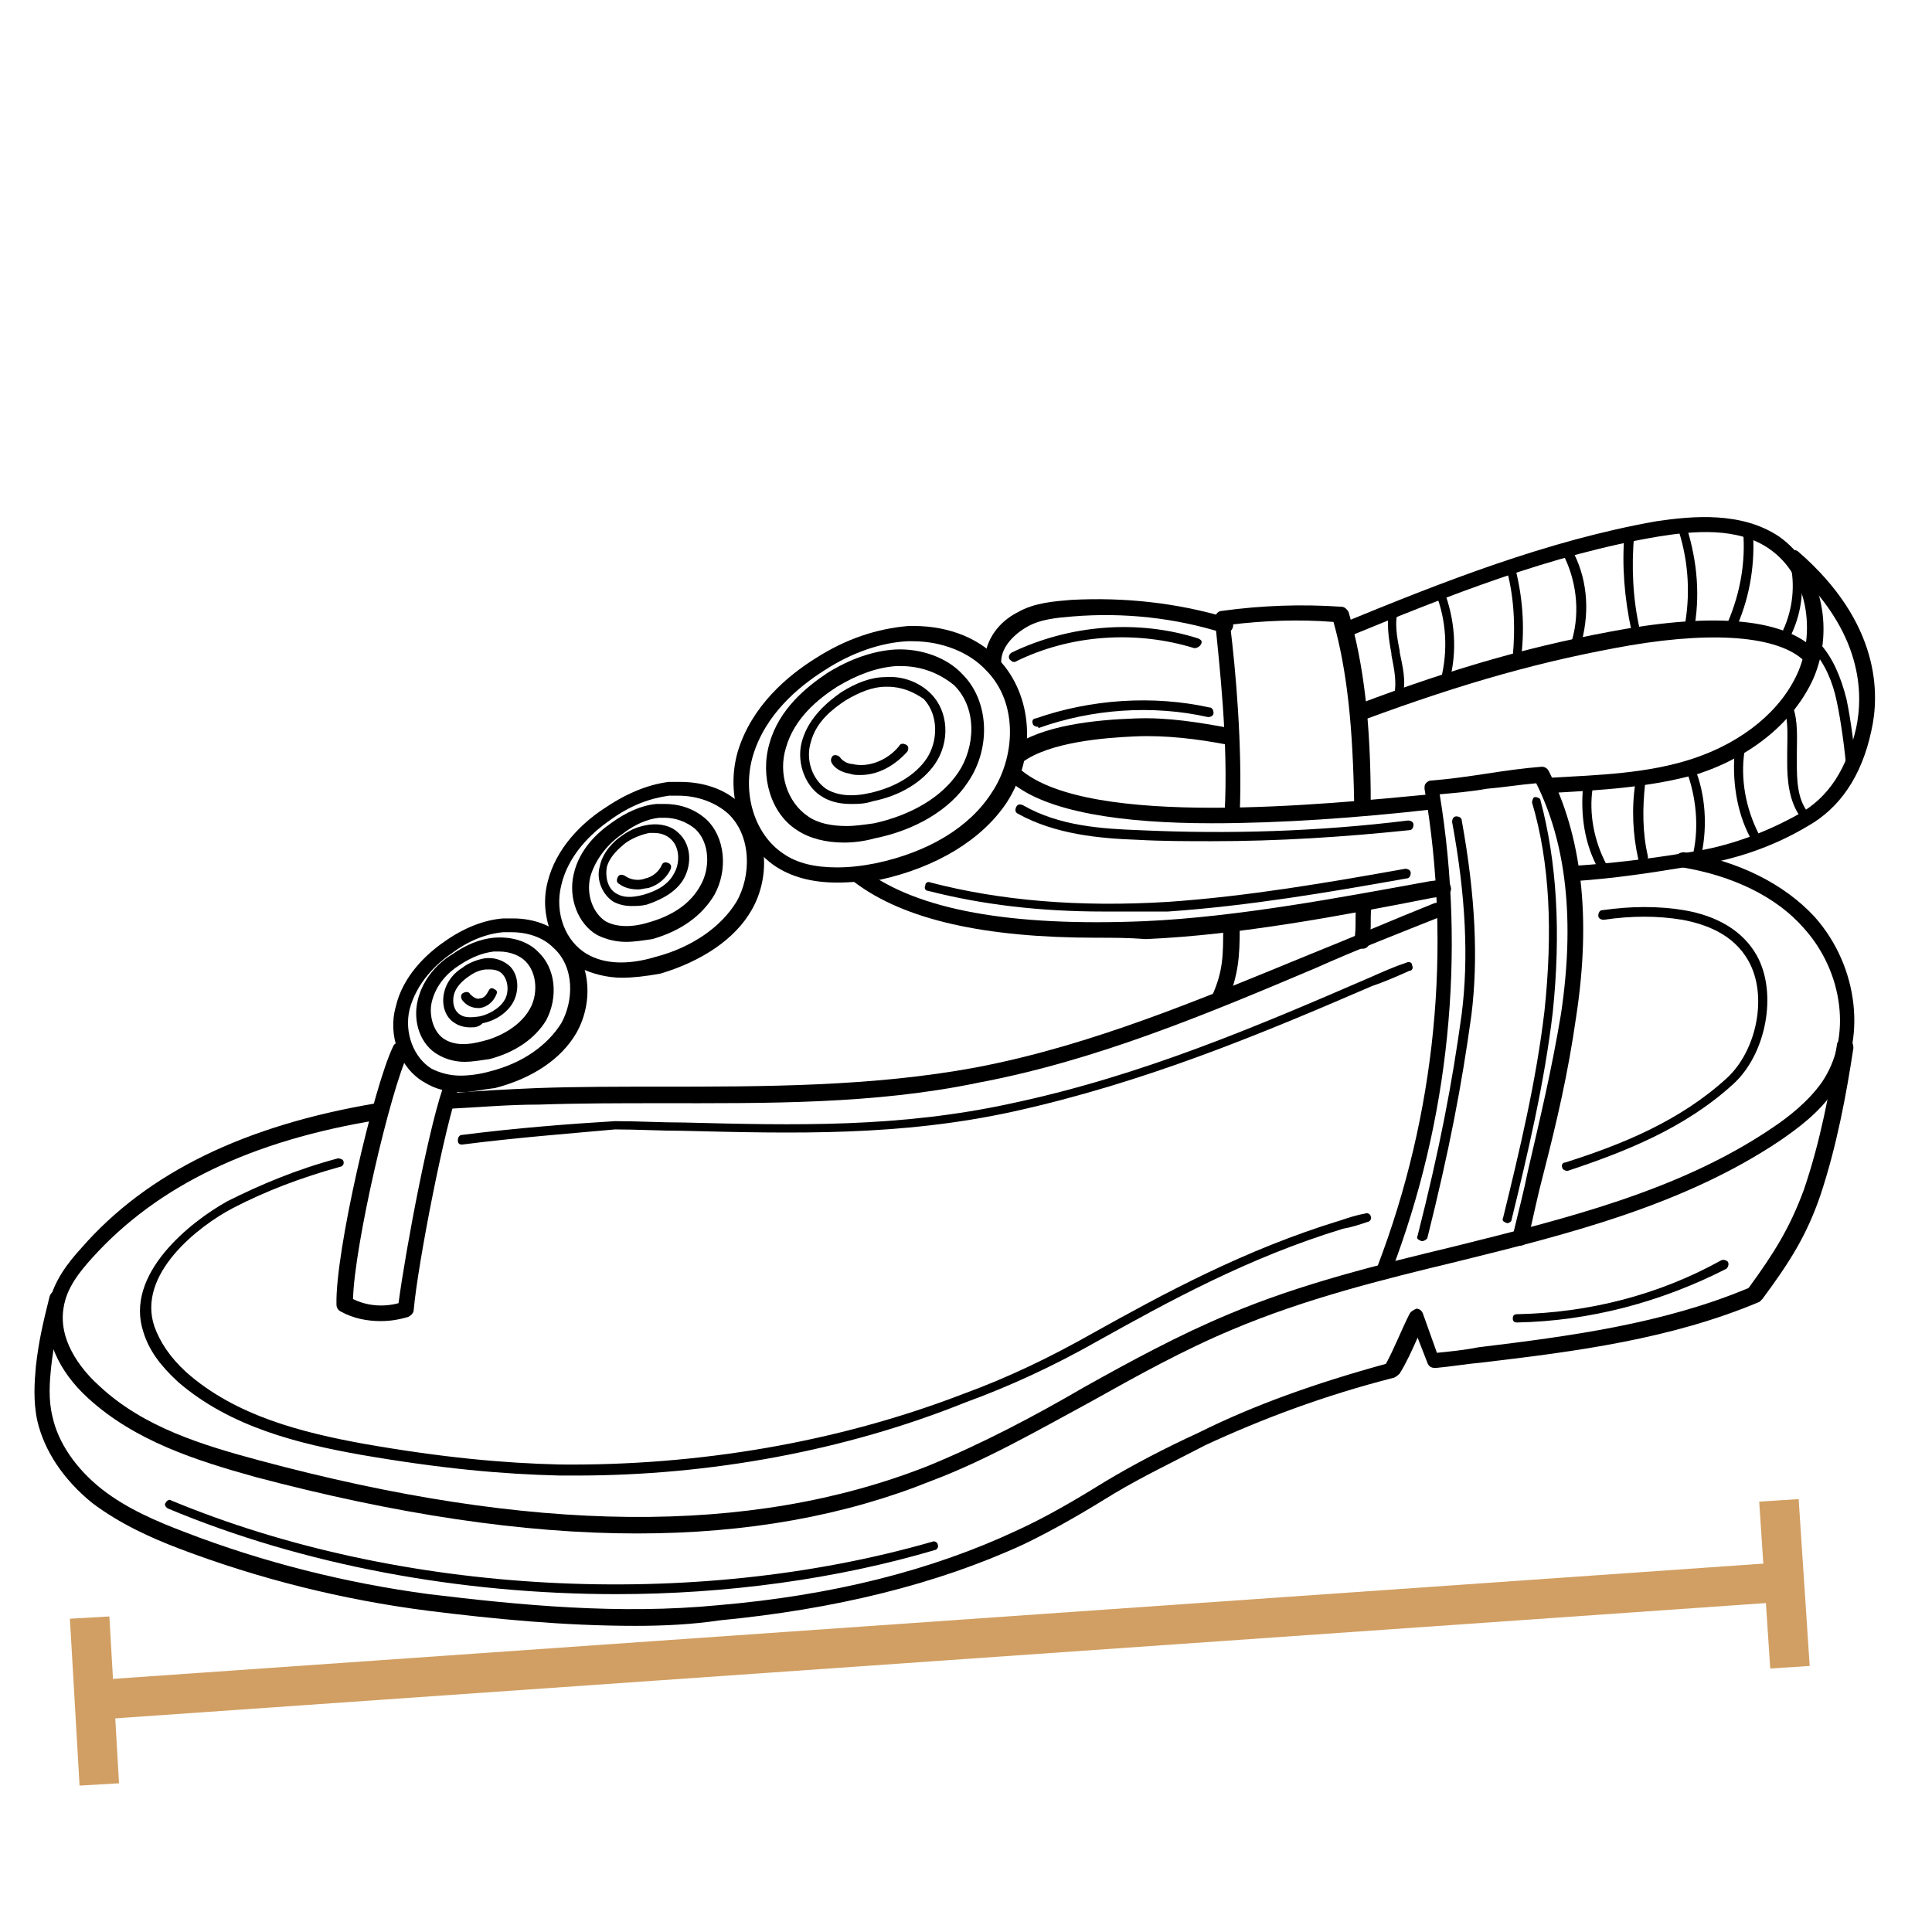 <?xml version="1.0" encoding="utf-8"?>
<!-- Generator: Adobe Illustrator 24.0.0, SVG Export Plug-In . SVG Version: 6.00 Build 0)  -->
<svg version="1.1" id="Capa_1" xmlns="http://www.w3.org/2000/svg" xmlns:xlink="http://www.w3.org/1999/xlink" x="0px" y="0px"
	 viewBox="0 0 140.1 140.1" style="enable-background:new 0 0 140.1 140.1;" xml:space="preserve">
<style type="text/css">
	.st0{fill:none;stroke:#D19F63;stroke-width:2.867;stroke-miterlimit:10;}
</style>
<g>
	<line class="st0" x1="128.2" y1="114.8" x2="6.5" y2="123.3"/>
	<line class="st0" x1="129" y1="108.8" x2="129.8" y2="120.9"/>
	<line class="st0" x1="6.5" y1="117.3" x2="7.2" y2="129.4"/>
</g>
<g>
	<path d="M324.3,2262.7c0.5-1.1,0.9-2.3,1.4-3.4c0-4.9,0-9.7,0-14.6c0-32.7,0.2-65.5,0.6-98.2c0.2-16.8,0.6-33.6,0.6-50.4
		c-0.4-0.4-1-0.7-1.6-0.8c-1.5,31.2-1.4,62.6-1.7,93.9c-0.2,24.4-0.2,48.9-0.2,73.3C323.7,2262.6,324,2262.7,324.3,2262.7
		C324.3,2262.7,324.3,2262.7,324.3,2262.7z"/>
	<path d="M326.2,2319.4c-0.2-0.1-0.4-0.1-0.6-0.2c0,0.9-1.2,1.4-1.8,0.8c0,2.6,0.1,5.1,0.1,7.7c0.8,0.2,1.6,0.4,2.4,0.6
		C326.2,2325.3,326.2,2322.4,326.2,2319.4z"/>
	<path d="M326.9,2093.1c-0.2,0.2-0.4,0.4-0.7,0.5c0.2,0.1,0.5,0.2,0.7,0.3C326.9,2093.7,326.9,2093.4,326.9,2093.1z"/>
	<path d="M464.1,2330.5c0.8-0.2,1.6-0.3,2.4-0.5c0-3,0.1-6,0.1-8.9c-0.8,0.2-1.6,0.4-2.4,0.5
		C464.1,2324.6,464.1,2327.6,464.1,2330.5z"/>
	<path d="M463.4,2096.4c0,16.7,0.4,33.4,0.6,50.1c0.4,32.7,0.6,65.5,0.6,98.2c0,4.7,0,9.4,0,14.1c0.8,1.9,1.5,3.7,2.3,5.6
		c0.1-25.1,0-50.1-0.2-75.2c-0.2-30.9-0.2-61.9-1.6-92.8c-0.3-0.2-0.5-0.5-0.8-0.7C464,2095.9,463.7,2096.1,463.4,2096.4z"/>
	<path d="M464.6,2265c0,0.1,0,0.3,0,0.4c0.1,0,0.1,0,0.2,0C464.7,2265.2,464.6,2265.1,464.6,2265z"/>
	<path d="M399,2244.7c0,9.3,0,18.7-0.1,28c0.8,0,1.6,0,2.3,0c0.1-17.8,0.1-35.7,0-53.5c-0.8-1.2-1.6-2.5-2.3-3.7
		C399,2225.2,399,2234.9,399,2244.7z"/>
	<path d="M398.5,2328.8c0,3,0,6,0,9c0.7,0,1.5,0,2.2,0c0.1-3,0.1-6,0.2-9C400.1,2328.7,399.3,2328.7,398.5,2328.8z"/>
	<path d="M398.9,2199.7c0,3.8,0,7.6,0.1,11.4c0.8,1.4,1.5,2.8,2.3,4.2c0-6.6-0.1-13.2-0.1-19.7c0-0.1-0.1-0.1-0.1-0.2
		C400.3,2196.8,399.6,2198.2,398.9,2199.7z"/>
	<path d="M398.8,2194.4c0.3-0.6,0.6-1.2,0.9-1.8c-0.3-0.6-0.6-1.3-0.9-1.9C398.8,2191.9,398.8,2193.1,398.8,2194.4z"/>
	<path d="M401.2,2275.1c-0.8,0-1.6,0-2.3,0c-0.1,17.1-0.3,34.2-0.4,51.2c0.8,0,1.6,0,2.4,0c0.2-13,0.2-26,0.3-38.9
		C401.2,2283.3,401.2,2279.2,401.2,2275.1z"/>
	<path d="M388.6,2275c-0.8,0-1.6,0-2.3-0.1c-0.1,17.1-0.3,34.1-0.4,51.2c0.8,0,1.6,0.1,2.4,0.1c0.2-12.9,0.2-25.9,0.3-38.8
		C388.6,2283.2,388.6,2279.1,388.6,2275z"/>
	<path d="M385.9,2328.5c0,3,0,6,0,9c0.7,0,1.5,0.1,2.2,0.1c0.1-3,0.1-6,0.2-9C387.5,2328.6,386.7,2328.6,385.9,2328.5z"/>
	<path d="M386.2,2191.6c0,0.4,0,0.8,0,1.2c0.1-0.2,0.2-0.4,0.3-0.6C386.4,2192,386.3,2191.8,386.2,2191.6z"/>
	<path d="M388.5,2196.4c-0.2-0.5-0.5-1-0.7-1.5c-0.5,1.1-1,2.1-1.6,3.2c0,6.6,0.1,13.1,0.1,19.7c0.8-1.3,1.5-2.7,2.3-4
		C388.6,2208,388.6,2202.2,388.5,2196.4z"/>
	<path d="M388.6,2217.8c-0.7,1.2-1.5,2.4-2.3,3.6c0,7.8,0,15.5,0,23.3c0,9.3,0,18.5-0.1,27.8c0.8,0,1.6,0,2.3,0.1
		C388.7,2254.3,388.7,2236.1,388.6,2217.8z"/>
	<path d="M393.1,2177.6c0.4-1,0.9-2.1,1.3-3.1c-1.4-3.3-2.7-6.7-3.9-10.1c-0.7-2-1.5-4.1-2.2-6.1c0,2.4,0,4.8,0.1,7.2
		C389.8,2169.6,391.4,2173.6,393.1,2177.6z"/>
	<path d="M398.8,2184.8c-1.1-2.4-2.1-4.8-3.1-7.2c-0.4,1-0.9,2-1.3,3.1c1.4,3.3,2.9,6.7,4.5,9.9
		C398.8,2188.7,398.8,2186.7,398.8,2184.8z"/>
	<path d="M377.3,2128.7c2.3,10.1,5.2,20.1,8.6,29.9c0-2.6-0.1-5.2-0.1-7.8c-5.3-16.7-9.1-33.9-11.5-51.3c-1.4-10.3-2.2-20.6-2.9-31
		c-0.6,0.1-1.2,0.2-1.8,0.3C369.7,2089,372.8,2109.2,377.3,2128.7z"/>
	<path d="M399.7,2192.6c0.5-0.9,0.9-1.9,1.3-2.8c-0.8-1.6-1.5-3.3-2.3-5c0,1.9,0,3.9,0,5.8C399.1,2191.3,399.4,2191.9,399.7,2192.6z
		"/>
	<path d="M401,2195.3c0,0.1,0.1,0.1,0.1,0.2c0-0.1,0-0.2,0-0.3C401.1,2195.2,401.1,2195.2,401,2195.3z"/>
	<path d="M388.3,2158.3c-0.9-2.5-1.7-5-2.5-7.5c0,2.6,0.1,5.2,0.1,7.8c0.8,2.3,1.6,4.6,2.4,6.9
		C388.3,2163.1,388.3,2160.7,388.3,2158.3z"/>
	<path d="M398.6,2170.1c0-2.2-0.1-4.3-0.1-6.5c-0.1,0.3-0.2,0.6-0.3,0.9c-1.2,3.4-2.5,6.7-3.9,10.1c0.4,1,0.9,2.1,1.3,3.1
		C396.7,2175.1,397.7,2172.6,398.6,2170.1z"/>
	<path d="M400.9,2157c0,2.3,0,4.6,0.1,7c4.2-11.5,7.7-23.3,10.4-35.2c4.6-19.9,7.7-40.6,7.7-61.1c-0.6-0.1-1.1-0.1-1.7-0.2
		c-0.7,10.7-1.5,21.5-2.9,32.1C411.7,2119.1,407.2,2138.3,400.9,2157z"/>
	<path d="M400.9,2164c0-2.3,0-4.6-0.1-7c-0.7,2.2-1.5,4.4-2.3,6.6c0,2.2,0.1,4.3,0.1,6.5C399.4,2168.1,400.2,2166,400.9,2164z"/>
	<path d="M386.7,2192.6c-0.1-0.1-0.1-0.3-0.2-0.4c-0.1,0.2-0.2,0.4-0.3,0.6c0,1.8,0,3.6,0,5.4c0.5-1.1,1.1-2.1,1.6-3.2
		C387.4,2194.1,387.1,2193.4,386.7,2192.6z"/>
	<path d="M394.3,2180.7c0.4-1,0.9-2,1.3-3.1c-0.4-1-0.9-2.1-1.3-3.1c-0.4,1-0.9,2.1-1.3,3.1C393.5,2178.6,393.9,2179.7,394.3,2180.7
		z"/>
	<path d="M411.7,2164.5c-3.1,8.6-6.7,16.9-10.6,25.2c0,0.1,0,0.1,0,0.2c0.4,0.9,0.9,1.8,1.3,2.7c9.7-20.4,17.3-41.8,22.4-63.8
		c4.2-17.9,7.1-36.5,7.6-55.1c-0.7-0.4-1.3-0.8-2-1.2c-0.6,9.1-1.4,18.1-2.6,27.1C424.8,2121.7,419.3,2143.5,411.7,2164.5z"/>
	<path d="M401.1,2189.9c0-0.1,0-0.1,0-0.2c0,0,0,0.1,0,0.1C401.1,2189.8,401.1,2189.8,401.1,2189.9z"/>
	<path d="M398.9,2199.7c0.7-1.4,1.5-2.9,2.2-4.4c-0.4-0.9-0.9-1.8-1.3-2.7c0,0,0,0,0,0c-0.3,0.6-0.6,1.2-0.9,1.8
		C398.8,2196.1,398.9,2197.9,398.9,2199.7z"/>
	<path d="M388.6,2213.8c-0.8,1.3-1.5,2.7-2.3,4c0,1.2,0,2.4,0,3.6c0.8-1.2,1.5-2.4,2.3-3.6C388.6,2216.4,388.6,2215.1,388.6,2213.8z
		"/>
	<path d="M402.4,2192.6C402.4,2192.6,402.4,2192.6,402.4,2192.6c-0.4-0.9-0.9-1.8-1.3-2.7c0,1.8,0,3.5,0,5.3
		C401.5,2194.3,402,2193.4,402.4,2192.6z"/>
	<path d="M399.7,2192.6C399.7,2192.6,399.7,2192.6,399.7,2192.6c0.4,0.9,0.9,1.8,1.3,2.7c0-0.1,0.1-0.1,0.1-0.2c0-1.8,0-3.5,0-5.3
		c0,0,0-0.1-0.1-0.1C400.6,2190.7,400.2,2191.6,399.7,2192.6z"/>
	<path d="M386.2,2191.6c0-1.9,0-3.9,0-5.8c-3.2-7-6.1-14.1-8.8-21.3c-7.7-21-13.1-42.8-16.1-64.9c-1.2-8.9-2-17.9-2.6-26.9
		c-0.7,0.3-1.3,0.6-2,0.9c0.5,18.5,3.5,37.2,7.6,55.1C369.3,2150.4,376.7,2171.5,386.2,2191.6z"/>
	<path d="M398.9,2215.4c0.8,1.3,1.5,2.5,2.3,3.7c0-1.3,0-2.6,0-3.9c-0.8-1.4-1.6-2.8-2.3-4.2
		C398.9,2212.5,398.9,2213.9,398.9,2215.4z"/>
	<path d="M387.8,2189.4c-0.6-1.2-1.1-2.4-1.7-3.6c0,1.9,0,3.9,0,5.8c0.1,0.2,0.2,0.4,0.3,0.6
		C386.9,2191.2,387.4,2190.3,387.8,2189.4z"/>
	<path d="M387.8,2194.9c0.2,0.5,0.5,1,0.7,1.5c0-1,0-1.9,0-2.9C388.3,2194,388.1,2194.4,387.8,2194.9z"/>
	<path d="M388.5,2190.8c-0.2-0.5-0.5-1-0.7-1.4c-0.4,0.9-0.9,1.9-1.3,2.8c0.1,0.1,0.1,0.3,0.2,0.4c0.4,0.8,0.8,1.6,1.1,2.3
		c0.2-0.5,0.5-0.9,0.7-1.4C388.5,2192.6,388.5,2191.7,388.5,2190.8z"/>
	<path d="M353.3,2334.3c-9.2-1.5-18.2-3.6-27.1-6c0,0.8,0,1.6,0,2.5c18,5.4,37.1,8,55.8,9c1.3,0.1,2.5,0.1,3.8,0.2
		c0-0.8,0-1.6,0-2.4C374.9,2337.1,364.1,2336,353.3,2334.3z"/>
	<path d="M419.7,2336.9c-6.3,0.5-12.6,0.7-19,0.8c0,0.8,0,1.6-0.1,2.4c16.3-0.2,32.5-1.7,48.6-4.3c5-0.8,9.9-1.7,14.9-2.7
		c0-0.8,0-1.7,0-2.5C449.4,2333.4,434.7,2335.8,419.7,2336.9z"/>
	<path d="M388.1,2337.6c0,0.8,0,1.6-0.1,2.4c3.5,0.1,6.9,0.2,10.4,0.1c0-0.8,0-1.6,0-2.4C395,2337.7,391.5,2337.7,388.1,2337.6z"/>
	<path d="M323.8,2327.7c0,0.8,0,1.6,0,2.4c0.8,0.2,1.6,0.5,2.4,0.7c0-0.8,0-1.6,0-2.5C325.4,2328.1,324.6,2327.9,323.8,2327.7z"/>
	<path d="M464.1,2333.1c0.8-0.2,1.6-0.3,2.3-0.5c0-0.8,0-1.7,0-2.5c-0.8,0.2-1.6,0.3-2.4,0.5
		C464.1,2331.4,464.1,2332.2,464.1,2333.1z"/>
	<path d="M398.4,2337.7c0,0.8,0,1.6,0,2.4c0.7,0,1.5,0,2.2,0c0-0.8,0-1.6,0.1-2.4C399.9,2337.7,399.2,2337.7,398.4,2337.7z"/>
	<path d="M385.8,2337.5c0,0.8,0,1.6,0,2.4c0.7,0,1.5,0,2.2,0.1c0-0.8,0-1.6,0.1-2.4C387.3,2337.6,386.6,2337.5,385.8,2337.5z"/>
	<path d="M417,2325.7c0,0.8,0,1.6-0.1,2.4c10.8-0.7,21.6-2,32.2-3.7c5-0.8,10-1.7,14.9-2.8c0-0.8,0-1.7,0-2.5
		c-14.7,2.9-29.4,5.3-44.5,6.4C418.8,2325.6,417.9,2325.6,417,2325.7z"/>
	<path d="M370.7,2325.1c-5.8-0.5-11.6-1.3-17.4-2.2c-9.2-1.5-18.2-3.6-27.2-6c0,0.8,0,1.6,0,2.5c14.5,4.3,29.6,6.9,44.7,8.2
		C370.8,2326.8,370.8,2325.9,370.7,2325.1z"/>
	<path d="M325.1,2316.6c0.1,0.8,0.3,1.5,0.4,2.3c0,0.1,0,0.2,0,0.3c0.2,0.1,0.4,0.1,0.6,0.2c0-0.8,0-1.6,0-2.5
		C325.8,2316.8,325.5,2316.7,325.1,2316.6z"/>
	<path d="M466.2,2320.4c-0.4,0.6-1.3,0.4-1.4-0.4c0-0.3,0-0.7,0-1c-0.2,0-0.5,0.1-0.7,0.1c0,0.8,0,1.7,0,2.5
		c0.8-0.2,1.6-0.3,2.4-0.5c0-0.5,0-1,0-1.4C466.5,2319.9,466.3,2320.2,466.2,2320.4z"/>
	<path d="M398.5,2326.3c0,0.8,0,1.6,0,2.4c0.8,0,1.6,0,2.4,0c0-0.8,0-1.6,0-2.4C400.1,2326.3,399.3,2326.3,398.5,2326.3z"/>
	<path d="M385.9,2326.1c0,0.8,0,1.6,0,2.4c0.8,0,1.6,0.1,2.4,0.1c0-0.8,0-1.6,0-2.4C387.5,2326.2,386.7,2326.2,385.9,2326.1z"/>
	<path d="M419.7,2271.9c-1,0.1-2,0.1-3,0.2c0,0.1,0,0.1,0,0.2c0,0.7,0.1,1.5,0.1,2.2c10.9-0.7,21.7-2,32.4-3.7
		c5.1-0.8,10.3-1.8,15.4-2.8c0-0.8,0-1.7,0-2.5C449.7,2268.3,434.8,2270.8,419.7,2271.9z"/>
	<path d="M372.8,2272.4c0-0.2,0.1-0.5,0.1-0.8c-6.5-0.6-13-1.4-19.5-2.4c-9-1.5-17.9-3.5-26.7-5.9c-0.3,0.7-0.6,1.4-0.9,2.1
		c0,0,0,0.1,0,0.1c15.2,4.6,31,7.2,46.8,8.5C372.6,2273.5,372.7,2273,372.8,2272.4z"/>
	<path d="M325.7,2265.6C325.7,2265.6,325.7,2265.6,325.7,2265.6C325.8,2265.6,325.8,2265.5,325.7,2265.6
		C325.7,2265.5,325.7,2265.6,325.7,2265.6z"/>
	<path d="M324.3,2262.7c-0.3-0.1-0.6-0.2-0.9-0.2c0,0.5,0,1,0,1.5C323.6,2263.5,323.9,2263.1,324.3,2262.7z"/>
	<path d="M464.6,2265.4c0,0.8,0,1.7,0,2.5c0.1,0,0.3-0.1,0.4-0.1c-0.2-0.7-0.3-1.4-0.1-2.1c0-0.1-0.1-0.2-0.1-0.4
		C464.7,2265.4,464.6,2265.4,464.6,2265.4z"/>
	<path d="M398.9,2275.1c0.8,0,1.6,0,2.3,0c0-0.8,0-1.6,0-2.4c-0.8,0-1.6,0-2.3,0C398.9,2273.5,398.9,2274.3,398.9,2275.1z"/>
	<path d="M388.6,2275c0-0.8,0-1.6,0-2.4c-0.8,0-1.6,0-2.3-0.1c0,0.8,0,1.6,0,2.4C387.1,2274.9,387.8,2275,388.6,2275z"/>
	<path d="M372.9,2314.7c0-5.5,0.1-10.9,0.3-16.4c0.2-5.5,0.5-10.9,0.8-16.4c0.2-2.6,0.3-5.1,0.5-7.7c-0.7-0.1-1.3-0.1-2-0.2
		c-0.2,2.3-0.4,4.5-0.6,6.8c-0.4,5.6-0.7,11.3-0.9,16.9c-0.2,5.6-0.3,11.3-0.3,16.9c0,3.4-0.1,6.9,0,10.4c0.8,0.1,1.6,0.1,2.4,0.2
		C373.1,2321.8,372.9,2318.3,372.9,2314.7z"/>
	<path d="M373.2,2325.3c-0.8-0.1-1.6-0.1-2.4-0.2c0,0.8,0.1,1.6,0.1,2.4c0.8,0.1,1.6,0.1,2.3,0.2
		C373.2,2327,373.2,2326.2,373.2,2325.3z"/>
	<path d="M372.6,2274.1c0.7,0.1,1.3,0.1,2,0.2c0-0.3,0-0.5,0.1-0.8c0-0.5,0.1-1.1,0.2-1.7c-0.7-0.1-1.3-0.1-2-0.2
		c0,0.3,0,0.5-0.1,0.8C372.7,2273,372.6,2273.5,372.6,2274.1z"/>
	<path d="M415.2,2281.3c0.1,5.9,0.2,11.7,0.2,17.6c0,5.7,0,11.4-0.2,17c-0.1,2.8-0.1,5.7-0.2,8.5c0,0.5,0,0.9-0.1,1.4
		c0.7,0,1.4-0.1,2.1-0.1c0-0.3,0-0.5,0-0.8c0.1-3,0.2-6,0.2-9c0.1-5.9,0.1-11.7,0.1-17.6c0-5.7-0.1-11.4-0.3-17
		c-0.1-2.3-0.2-4.6-0.3-6.9c-0.6,0-1.2,0.1-1.7,0.1C415.1,2276.8,415.1,2279.1,415.2,2281.3z"/>
	<path d="M414.9,2328.2c0.7,0,1.4-0.1,2.1-0.1c0-0.8,0-1.6,0.1-2.4c-0.7,0-1.4,0.1-2.1,0.1C414.9,2326.6,414.9,2327.4,414.9,2328.2z
		"/>
	<path d="M416.7,2272.1c-0.6,0-1.1,0.1-1.7,0.1c0,0.2,0,0.4,0,0.6c0,0.6,0,1.2,0,1.8c0.6,0,1.2-0.1,1.7-0.1c0-0.7-0.1-1.5-0.1-2.2
		C416.7,2272.2,416.7,2272.1,416.7,2272.1z"/>
	<path d="M323.6,2306.6c-0.6-5.7-0.9-11.5-0.9-17.2c0-4.5,0.3-9,0.7-13.5c0-1.5,0-3,0-4.4c-0.5,1.2-1,2.5-1.4,3.7
		c-0.2,0.4-0.3,0.8-0.5,1.3c-0.5,4.3-0.7,8.6-0.8,13c-0.1,8.9,0.6,17.9,2.1,26.7c0.3,0.1,0.6,0.2,0.9,0.2
		C323.7,2313,323.6,2309.8,323.6,2306.6z"/>
	<path d="M323.2,2264.8c-0.1,0.4-0.1,0.8-0.2,1.3c0.1-0.4,0.3-0.7,0.4-1.1c0,0,0-0.1,0-0.1C323.3,2264.9,323.3,2264.8,323.2,2264.8z
		"/>
	<path d="M323.3,2318.5c0.1,0.3,0.1,0.7,0.2,1c0,0.2,0.1,0.4,0.3,0.5c0-0.5,0-0.9,0-1.4C323.6,2318.6,323.4,2318.5,323.3,2318.5z"/>
	<path d="M324.3,2262.7C324.3,2262.8,324.3,2262.8,324.3,2262.7C324.3,2262.7,324.3,2262.7,324.3,2262.7
		C324.3,2262.7,324.3,2262.7,324.3,2262.7z"/>
	<path d="M323.6,2306.6c0,3.2,0,6.5,0.1,9.7c0.5,0.1,0.9,0.3,1.4,0.4C324.5,2313.3,324,2309.9,323.6,2306.6z"/>
	<path d="M323.4,2264.9C323.4,2264.9,323.4,2264.9,323.4,2264.9C323.4,2264.9,323.4,2264.9,323.4,2264.9
		C323.4,2264.9,323.4,2264.9,323.4,2264.9z"/>
	<path d="M324.2,2269.3c-0.3,0.7-0.5,1.4-0.8,2c0,1.5,0,3,0,4.4c0-0.2,0-0.5,0.1-0.7C323.7,2273.2,324,2271.3,324.2,2269.3z"/>
	<path d="M325.6,2319.2c-0.6-0.2-1.2-0.4-1.8-0.6c0,0.5,0,0.9,0,1.4C324.3,2320.6,325.5,2320.1,325.6,2319.2z"/>
	<path d="M323.7,2316.2c-0.3-0.1-0.6-0.2-0.9-0.2c0.1,0.8,0.3,1.7,0.4,2.5c0.1,0,0.3,0.1,0.4,0.1
		C323.7,2317.8,323.7,2317,323.7,2316.2z"/>
	<path d="M325.5,2318.9c-0.2-0.8-0.3-1.5-0.4-2.3c-0.5-0.1-0.9-0.3-1.4-0.4c0,0.8,0,1.6,0,2.4c0.6,0.2,1.2,0.4,1.8,0.6
		C325.6,2319.1,325.6,2319,325.5,2318.9z"/>
	<path d="M323.2,2264.8c0.1,0,0.2,0.1,0.2,0.1c0-0.3,0-0.6,0-0.9C323.3,2264.3,323.2,2264.5,323.2,2264.8z"/>
	<path d="M324.3,2262.7c-0.4,0.3-0.7,0.8-0.9,1.2c0,0.3,0,0.6,0,0.9c0,0,0,0,0,0C323.7,2264.2,324,2263.5,324.3,2262.7
		C324.3,2262.8,324.3,2262.8,324.3,2262.7z"/>
	<path d="M466.9,2270.8c0,2.1,0,4.2,0,6.3c0.7,4.8,1.1,9.6,1.2,14.4c0.1,4.6-0.2,9.3-0.7,13.9c-0.2,1.5-0.4,3-0.6,4.5
		c0,2.9,0,5.9-0.1,8.8c0.2,0,0.3-0.1,0.5-0.1c0.6-1.6,0.8-3.4,1.1-5.1c0.5-2.4,0.8-4.8,1.1-7.1c0.6-5.1,0.9-10.2,0.8-15.4
		c-0.1-4.9-0.5-9.8-1.3-14.6c-0.1-0.4-0.1-0.8-0.2-1.2c0,0,0-0.1,0-0.1C468,2273.6,467.4,2272.2,466.9,2270.8z"/>
	<path d="M464.8,2319c0.6-0.1,1.2-0.2,1.8-0.3c0-2.9,0.1-5.9,0.1-8.8c-0.2,1-0.4,2.1-0.6,3.1C465.7,2314.9,464.9,2317,464.8,2319z"
		/>
	<path d="M465,2267.8c0.2,0.6,0.4,1.2,0.5,1.8c0.5,2.4,1,4.9,1.4,7.3c0,0,0,0.1,0,0.1c0-2.1,0-4.2,0-6.3c-0.4-1-0.8-2.1-1.2-3.1
		C465.4,2267.7,465.2,2267.8,465,2267.8z"/>
	<path d="M466.6,2319.7c0.2-0.4,0.3-0.7,0.5-1.1c-0.2,0-0.3,0.1-0.5,0.1C466.6,2319,466.6,2319.4,466.6,2319.7z"/>
	<path d="M464.8,2320c0,0.7,1,1,1.4,0.4c0.1-0.2,0.3-0.5,0.4-0.7c0-0.3,0-0.7,0-1c-0.6,0.1-1.2,0.2-1.8,0.3
		C464.8,2319.3,464.8,2319.7,464.8,2320z"/>
	<path d="M465,2267.8c0.2,0,0.5-0.1,0.7-0.1c-0.3-0.6-0.5-1.3-0.8-1.9C464.7,2266.4,464.8,2267.1,465,2267.8z"/>
	<path d="M325.3,2094.4c-0.3,0.2-0.6,0.5-0.9,0.7c0,0-0.1,0-0.1,0.1c0.3,0,0.7,0.1,1,0.1C325.3,2095,325.3,2094.7,325.3,2094.4z"/>
	<path d="M293,2301.3c3.6-26.8,6.7-53.7,10-80.6c3.7-29.9,7.5-59.7,11.2-89.6c1-8.3,2-16.6,3-24.9c0.4-3.3,0.7-7.6,3.4-10
		c0.7-0.6,1.7-1,2.8-1.1c-0.4-0.2-0.6-0.8-0.2-1.2c0.3-0.3,0.5-0.5,0.8-0.8c-0.6,0-1.2,0-1.8,0.1c-5.2,1-6.4,7.3-7,11.6
		c-2.2,16.3-4.2,32.7-6.2,49c-4.1,32.9-8.2,65.7-12.4,98.6c-2,16-4.1,32.1-6.1,48.1c0.2,0.1,0.3,0.1,0.5,0.1
		C291.8,2301,292.4,2301.2,293,2301.3z"/>
	<path d="M326.9,2096.1c0-0.7,0-1.4,0-2.1c-0.2-0.1-0.4-0.2-0.7-0.3c-0.3,0.2-0.6,0.5-0.9,0.7c0,0.3,0,0.6,0,0.9
		C325.9,2095.5,326.5,2095.7,326.9,2096.1z"/>
	<path d="M298.3,2302.4c-1.8-0.3-3.5-0.6-5.2-1.1c-0.1,0.8-0.2,1.6-0.3,2.3c0.1,0,0.3,0.1,0.4,0.1c5.1,1.3,10.4,2,15.7,2.8
		c0.2-0.8,0.4-1.6,0.6-2.4C305.7,2303.6,302,2303,298.3,2302.4z"/>
	<path d="M291.2,2300.8c-0.1,0-0.3-0.1-0.5-0.1c-0.1,0.8-0.2,1.6-0.3,2.3c0.8,0.3,1.6,0.5,2.3,0.7c0.1-0.8,0.2-1.6,0.3-2.3
		C292.4,2301.2,291.8,2301,291.2,2300.8z"/>
	<path d="M322.8,2267.3c0.1-0.4,0.1-0.8,0.2-1.3c-1,2.6-2.1,5.3-3.1,7.9c-2.3,6.2-4.5,12.4-6.6,18.7c-1.2,3.7-2.7,7.6-3.8,11.5
		c0.8,0.1,1.6,0.3,2.4,0.4c1.2-3.6,2.2-7.3,3.4-10.8c2-5.8,4.1-11.6,6.3-17.4c0.1-0.9,0.2-1.8,0.3-2.7
		C322.1,2271.5,322.5,2269.4,322.8,2267.3z"/>
	<path d="M324.6,2262.6C324.6,2262.6,324.6,2262.6,324.6,2262.6c0.1,0.1,0.1,0.2,0.2,0.3c0.3,0.1,0.7,0.2,1,0.3c0-1.3,0-2.6,0-3.8
		c-0.5,1.1-0.9,2.3-1.4,3.4C324.4,2262.7,324.5,2262.6,324.6,2262.6z"/>
	<path d="M324.5,2267.3c-0.1,0.7-0.2,1.4-0.3,2c0.5-1.2,1-2.5,1.5-3.7c-0.3-0.1-0.5-0.2-0.8-0.2
		C324.8,2266,324.6,2266.6,324.5,2267.3z"/>
	<path d="M325.8,2265.5c0.3-0.7,0.6-1.4,0.9-2.1c-0.3-0.1-0.6-0.2-0.9-0.2C325.7,2263.9,325.7,2264.7,325.8,2265.5z"/>
	<path d="M325.7,2263.1c-0.3-0.1-0.7-0.2-1-0.3c0.4,0.8,0.3,1.6,0.2,2.5c0.3,0.1,0.5,0.2,0.8,0.2c0,0,0,0,0-0.1
		C325.7,2264.7,325.7,2263.9,325.7,2263.1z"/>
	<path d="M323.5,2271.4c0-2.1,0-4.3,0-6.4c-0.1,0.4-0.3,0.7-0.4,1.1c-0.1,0.4-0.1,0.9-0.2,1.3c-0.4,2.1-0.7,4.2-1,6.3
		c-0.1,0.9-0.2,1.8-0.3,2.7c0.2-0.4,0.3-0.8,0.5-1.3C322.5,2273.8,323,2272.6,323.5,2271.4z"/>
	<path d="M324.5,2267.3c0.1-0.6,0.3-1.3,0.4-1.9c-0.5-0.2-1-0.3-1.5-0.5c0,0,0,0.1,0,0.1c0,2.1,0,4.3,0,6.4c0.3-0.7,0.5-1.4,0.8-2
		C324.3,2268.6,324.4,2268,324.5,2267.3z"/>
	<path d="M324.6,2262.6c-0.1,0-0.1,0.1-0.2,0.2c0,0,0,0,0,0.1c0.1,0,0.3,0.1,0.4,0.1C324.7,2262.8,324.6,2262.7,324.6,2262.6
		C324.6,2262.6,324.6,2262.6,324.6,2262.6z"/>
	<path d="M324.8,2262.9c-0.1,0-0.3-0.1-0.4-0.1c-0.3,0.7-0.6,1.4-0.9,2.1c0.5,0.2,1,0.3,1.5,0.5
		C325.1,2264.5,325.2,2263.7,324.8,2262.9z"/>
	<path d="M308.8,2306.5c0.8,0.1,1.5,0.2,2.3,0.3c0.3-0.8,0.5-1.5,0.8-2.3c-0.8-0.1-1.6-0.3-2.4-0.4
		C309.2,2304.9,309,2305.7,308.8,2306.5z"/>
	<path d="M469.9,2096.2c2.7,2.3,3,6.7,3.4,10c1,8.3,2,16.6,3,24.9c3.7,29.9,7.4,59.7,11.2,89.6c3.4,26.9,6.5,53.8,10,80.6
		c0.6-0.2,1.3-0.3,1.9-0.5c0.1,0,0.3-0.1,0.5-0.1c-1.9-16.1-4.1-32.1-6.1-48.1c-4.1-32.9-8.2-65.7-12.4-98.6
		c-2.1-16.4-4-32.7-6.2-49c-0.6-4.3-1.8-10.6-7-11.6c-0.9-0.2-1.8-0.2-2.7,0c0.7,0.6,1.4,1.3,2,2
		C468.5,2095.4,469.3,2095.7,469.9,2096.2z"/>
	<path d="M464.3,2095.7c-0.3-0.3-0.6-0.5-0.9-0.8c0,0.5,0,1,0,1.5C463.7,2096.1,464,2095.9,464.3,2095.7z"/>
	<path d="M492.3,2302.4c-3.7,0.6-7.5,1.2-11.2,1.8c0.2,0.8,0.4,1.6,0.6,2.4c5.3-0.7,10.5-1.5,15.7-2.8c0.1,0,0.3-0.1,0.4-0.1
		c-0.1-0.8-0.2-1.6-0.3-2.3C495.8,2301.7,494,2302.1,492.3,2302.4z"/>
	<path d="M499.4,2300.8c-0.6,0.2-1.3,0.4-1.9,0.5c0.1,0.8,0.2,1.6,0.3,2.3c0.7-0.2,1.5-0.4,2.3-0.7c-0.1-0.8-0.2-1.6-0.3-2.3
		C499.7,2300.7,499.5,2300.8,499.4,2300.8z"/>
	<path d="M467.1,2264.9c-0.1-0.2-0.1-0.3-0.2-0.5c0,0.2,0,0.4,0,0.6C467,2264.9,467,2264.9,467.1,2264.9z"/>
	<path d="M477.3,2292.7c-2.1-6.3-4.3-12.5-6.6-18.7c-0.9-2.3-1.7-4.5-2.6-6.8c-0.4,0.1-0.7,0.2-1.1,0.2c0.1,0.4,0.2,0.8,0.3,1.2
		c0.6,2.2,1,4.4,1.4,6.6c2.3,6.1,4.6,12.3,6.7,18.5c1.2,3.5,2.2,7.2,3.4,10.8c0.8-0.1,1.6-0.3,2.4-0.4
		C480,2300.3,478.5,2296.4,477.3,2292.7z"/>
	<path d="M464.6,2265c0.1,0.1,0.1,0.3,0.2,0.4c0.1,0,0.2,0,0.3-0.1c0.1-0.1,0.1-0.2,0.2-0.3c0,0,0,0,0,0c0.1,0.1,0.3,0.1,0.4,0.2
		c0.4-0.1,0.8-0.2,1.2-0.2c0-0.2,0-0.4,0-0.6c-0.8-1.9-1.5-3.8-2.3-5.6C464.6,2260.8,464.6,2262.9,464.6,2265z"/>
	<path d="M466.9,2265c0,0.8,0,1.5,0,2.3c0,0.1,0,0.1,0,0.2c0.4-0.1,0.7-0.2,1.1-0.2c-0.3-0.8-0.6-1.5-0.9-2.3
		C467,2264.9,467,2264.9,466.9,2265z"/>
	<path d="M466.9,2267.2c0-0.8,0-1.5,0-2.3c-0.4,0.1-0.8,0.2-1.2,0.2C466.4,2265.7,466.7,2266.4,466.9,2267.2z"/>
	<path d="M464.9,2265.7c0-0.1,0.1-0.3,0.2-0.4c-0.1,0-0.2,0-0.3,0.1C464.8,2265.5,464.8,2265.6,464.9,2265.7z"/>
	<path d="M466.9,2267.4C466.9,2267.4,466.9,2267.4,466.9,2267.4c0,1.1-0.1,2.2-0.1,3.4c0.6,1.4,1.1,2.9,1.7,4.3c0,0,0,0.1,0,0.1
		c-0.4-2.2-0.8-4.4-1.4-6.6C467.1,2268.2,467,2267.8,466.9,2267.4z"/>
	<path d="M466.9,2270.8c0-1.1,0-2.2,0-3.4c-0.4,0.1-0.8,0.2-1.2,0.3C466.1,2268.7,466.5,2269.7,466.9,2270.8z"/>
	<path d="M465.3,2265c-0.1,0.1-0.1,0.2-0.2,0.3c0.2,0,0.4-0.1,0.6-0.1C465.6,2265.1,465.4,2265,465.3,2265
		C465.3,2265,465.3,2265,465.3,2265z"/>
	<path d="M466.9,2267.4C466.9,2267.4,466.9,2267.4,466.9,2267.4c0-0.1,0-0.1,0-0.2C466.9,2267.3,466.9,2267.4,466.9,2267.4z"/>
	<path d="M465.7,2265.2c-0.2,0-0.4,0.1-0.6,0.1c-0.1,0.1-0.1,0.3-0.2,0.4c0.3,0.6,0.5,1.3,0.8,1.9c0.4-0.1,0.8-0.2,1.2-0.3
		c0-0.1,0-0.1,0-0.2C466.7,2266.4,466.4,2265.7,465.7,2265.2z"/>
	<path d="M478.7,2304.5c0.3,0.8,0.5,1.5,0.8,2.3c0.7-0.1,1.5-0.2,2.3-0.3c-0.2-0.8-0.4-1.6-0.6-2.4
		C480.3,2304.3,479.5,2304.4,478.7,2304.5z"/>
	<path d="M427.7,2070.7c0.9,0.6,1.8,1.1,2.7,1.7c0.1-0.8,0.1-1.6,0.2-2.4c-3.7-2.3-7.3-4.2-11.5-4.7c0,0.8,0,1.5,0,2.3
		C422,2068,424.8,2069,427.7,2070.7z"/>
	<path d="M380.2,2068.1c5.3,0.2,10.5,1,15.8,1.1c5.3,0.1,10.4-1,15.7-1.6c2-0.2,3.8-0.3,5.6-0.2c0-0.8,0.1-1.5,0.1-2.3
		c-5.6-0.2-11,1.3-16.5,1.8c-5.8,0.5-11.5-0.3-17.3-0.7c-4.1-0.3-8.2-0.4-12.3,0.2c0,0.7,0.1,1.4,0.1,2.2
		C374.3,2068.1,377.2,2068,380.2,2068.1z"/>
	<path d="M465.6,2093.3c-0.2-0.2-0.4-0.4-0.7-0.6c0,0.3,0,0.5,0,0.8C465.1,2093.4,465.4,2093.3,465.6,2093.3z"/>
	<path d="M441.3,2079.5c5,3.2,10,6.3,14.9,9.6c2.4,1.6,4.6,3.4,6.8,5.3c0.1-0.1,0.3-0.2,0.5-0.3c0-0.9,0-1.8,0-2.7
		c-5.3-4.3-11.5-7.8-17-11.4c-4.7-3-9.3-5.9-14-8.9c0,0.8,0,1.7,0,2.5C435.4,2075.6,438.3,2077.6,441.3,2079.5z"/>
	<path d="M364.1,2070.5c1.8-0.7,3.7-1.2,5.6-1.6c0-0.7,0-1.5,0-2.2c-0.8,0.2-1.6,0.3-2.4,0.6c-3,0.8-5.9,2-8.7,3.3
		c0,0.7,0.1,1.5,0.1,2.2C360.5,2071.9,362.3,2071.1,364.1,2070.5z"/>
	<path d="M326.9,2093.1c7.3-5.8,14.6-11.3,22.8-15.9c2.3-1.3,4.7-2.5,7.1-3.7c0-0.7,0-1.5,0-2.2c-1.3,0.6-2.6,1.3-3.9,1.9
		c-9.1,4.7-18.3,10.3-26,17.3c0.1,0.1,0.1,0.2,0.1,0.4C326.9,2091.7,326.9,2092.4,326.9,2093.1z"/>
	<path d="M324.3,2095.2c-0.3,0-0.6,0-0.9,0C323.7,2095.3,324,2095.3,324.3,2095.2z"/>
	<path d="M325.5,2091.8c-0.5,0.4-0.9,0.9-1.4,1.3c0.4,0,0.9,0.1,1.3,0.2C325.4,2092.9,325.4,2092.3,325.5,2091.8z"/>
	<path d="M326.2,2093.7c0.2-0.2,0.4-0.4,0.7-0.5c0-0.7,0-1.4,0-2.1c0-0.2,0-0.3-0.1-0.4c-0.4,0.4-0.9,0.8-1.3,1.2c0,0.5,0,1-0.1,1.6
		C325.7,2093.5,325.9,2093.6,326.2,2093.7z"/>
	<path d="M464.9,2093.4c0-0.3,0-0.5,0-0.8c-0.5-0.4-1-0.8-1.5-1.2c0,0.9,0,1.8,0,2.7C463.9,2093.9,464.4,2093.6,464.9,2093.4z"/>
	<path d="M465.1,2096.4c0-0.3,0-0.7-0.1-1c-0.3,0.1-0.5,0.2-0.7,0.3C464.6,2095.9,464.8,2096.2,465.1,2096.4z"/>
	<path d="M371.4,2068.6c0-0.7-0.1-1.4-0.1-2.2c-0.6,0.1-1.1,0.2-1.6,0.3c0,0.7,0,1.5,0,2.2C370.3,2068.8,370.9,2068.7,371.4,2068.6z
		"/>
	<path d="M419,2067.6c0-0.8,0-1.5,0-2.3c-0.5-0.1-1-0.1-1.5-0.1c0,0,0,0,0,0c0,0.8-0.1,1.5-0.1,2.3
		C417.9,2067.5,418.5,2067.5,419,2067.6z"/>
	<path d="M432.4,2073.7c0-0.8,0-1.7,0-2.5c-0.4-0.3-0.8-0.5-1.2-0.8c-0.2-0.1-0.4-0.3-0.6-0.4c-0.1,0.8-0.1,1.6-0.2,2.4
		C431.1,2072.8,431.7,2073.3,432.4,2073.7z"/>
	<path d="M358.7,2072.7c0-0.7-0.1-1.5-0.1-2.2c-0.6,0.3-1.3,0.6-1.9,0.9c0,0.7,0,1.5,0,2.2C357.4,2073.3,358,2073,358.7,2072.7z"/>
	<path d="M323.5,2095.2c0.3,0,0.6,0,0.9,0c0,0,0.1,0,0.1-0.1c0.3-0.2,0.6-0.5,0.9-0.7c0-0.3,0-0.7,0-1c-0.4-0.1-0.9-0.2-1.3-0.2
		c-0.3,0.3-0.5,0.5-0.8,0.8C322.8,2094.4,323,2094.9,323.5,2095.2z"/>
	<path d="M325.4,2093.4c0,0.3,0,0.7,0,1c0.3-0.2,0.6-0.5,0.9-0.7C325.9,2093.6,325.7,2093.5,325.4,2093.4z"/>
	<path d="M465,2095.4c0.8-0.2,1.7-0.3,2.5-0.1c-0.6-0.7-1.3-1.3-2-2c-0.2,0-0.4,0.1-0.6,0.2C465,2094.1,465,2094.7,465,2095.4z"/>
	<path d="M463.4,2094.2c-0.2,0.1-0.3,0.2-0.5,0.3c0.1,0.1,0.3,0.3,0.4,0.4C463.4,2094.6,463.4,2094.4,463.4,2094.2z"/>
	<path d="M464.3,2095.7c0.2-0.1,0.5-0.2,0.7-0.3c0-0.6-0.1-1.3-0.1-1.9c-0.5,0.2-1,0.4-1.5,0.7c0,0.2,0,0.5,0,0.7
		C463.7,2095.1,464,2095.4,464.3,2095.7z"/>
	<path d="M481.7,2237.9c-0.9-6.1-1.7-12.2-2.5-18.2c-0.9-6.3-1.2-13.1-3.3-19.1c-0.1-0.2-0.3-0.2-0.3,0c-0.5,6.2,0.9,12.7,1.7,18.8
		c0.8,6,1.6,12,2.4,18c1.7,12.5,3.8,24.9,6.3,37.3c0,0.1,0.3,0.1,0.2,0C484.8,2262.3,483.4,2250.1,481.7,2237.9z"/>
	<path d="M461.1,2293.8c-0.3-3.4-0.8-6.7-1.3-10.1c-0.3-2-0.6-4.1-0.9-6.1c-0.2-1.4-0.1-2.7-1-3.9c0,0,0,0,0,0
		c-1.1,2.4,0.1,6.2,0.3,8.8c0.2,3.5,0.6,6.9,0.8,10.4c0.2,3.5,0.4,6.9,0.2,10.4c-0.2,3.6-0.8,7.1-1,10.7c0,0.5,0.7,0.7,0.9,0.2
		C462.2,2308.2,461.7,2300.4,461.1,2293.8z"/>
	<path d="M335.3,2314c-1.4-6.3-3.1-12.4-3.4-19c-0.1-3-0.2-6,0-9.1c0.2-2.7,1.4-6.3,0.3-8.9c0,0,0,0,0,0c-1.2,3-1.4,6.9-1.8,10.1
		c-0.4,3.1-0.5,6.2-0.3,9.3c0.4,6.1,1.4,12.5,4.3,17.9C334.7,2315,335.5,2314.6,335.3,2314z"/>
	<path d="M397.2,2191.8c-0.6-1.8-3.5-2.5-4.9-1.2c-0.7,0.4-1.4,1.2-1.5,1.9c-0.3,2,1.4,3.6,3.3,3.4
		C396.1,2195.8,397.9,2193.9,397.2,2191.8z M394.1,2194.1c-0.9,0.2-1.9-0.3-1.9-1.3c0-0.4,0.1-0.7,0.3-0.9c0.8,0.2,1.8-0.3,2.6,0.2
		C396.1,2192.8,394.9,2194,394.1,2194.1z"/>
	<path d="M397.5,2220.2c-0.6-1.8-3.5-2.5-4.9-1.2c-0.7,0.4-1.4,1.2-1.5,1.9c-0.3,2,1.4,3.6,3.3,3.4
		C396.4,2224.2,398.2,2222.3,397.5,2220.2z M394.4,2222.6c-0.9,0.2-1.9-0.3-1.9-1.3c0-0.4,0.1-0.7,0.3-0.9c0.8,0.2,1.8-0.3,2.6,0.2
		C396.4,2221.2,395.2,2222.4,394.4,2222.6z"/>
	<path d="M397.2,2249c-0.6-1.8-3.5-2.5-4.9-1.2c-0.7,0.4-1.4,1.2-1.5,1.9c-0.3,2,1.4,3.6,3.3,3.4C396.1,2253,398,2251.1,397.2,2249z
		 M394.2,2251.4c-0.9,0.2-1.9-0.3-1.9-1.3c0-0.4,0.1-0.7,0.3-0.9c0.8,0.2,1.8-0.3,2.6,0.2C396.1,2250,395,2251.2,394.2,2251.4z"/>
	<path d="M397.2,2281.2c-0.6-1.8-3.5-2.5-4.9-1.2c-0.7,0.4-1.4,1.2-1.5,1.9c-0.3,2,1.4,3.6,3.3,3.4
		C396.1,2285.2,397.9,2283.2,397.2,2281.2z M394.1,2283.5c-0.9,0.2-1.9-0.3-1.9-1.3c0-0.4,0.1-0.7,0.3-0.9c0.8,0.2,1.8-0.3,2.6,0.2
		C396.1,2282.2,394.9,2283.3,394.1,2283.5z"/>
	<path d="M397,2317.9c-0.6-1.8-3.5-2.5-4.9-1.2c-0.7,0.4-1.4,1.2-1.5,1.9c-0.3,2,1.4,3.6,3.3,3.4
		C395.8,2321.9,397.7,2319.9,397,2317.9z M393.9,2320.2c-0.9,0.2-1.9-0.3-1.9-1.3c0-0.4,0.1-0.7,0.3-0.9c0.8,0.2,1.8-0.3,2.6,0.2
		C395.8,2318.9,394.7,2320,393.9,2320.2z"/>
</g>
<g>
	<g>
		<g>
			<g>
				<g>
					<path d="M46.2,111.2c-8.3,0-17.5-1.4-27.7-4.1c-4.3-1.2-8.7-2.6-12.1-5.7c-2.2-2-3.2-4.4-2.9-6.6c0.3-1.8,1.4-3.2,2.4-4.3
						C10.7,85,17.8,81.6,27.3,80c0.3,0,0.6,0.2,0.7,0.5c0.1,0.3-0.2,0.6-0.5,0.7C18.2,82.7,11.4,86,6.7,91.2c-0.9,1-1.9,2.2-2.1,3.7
						c-0.4,2.6,1.7,4.8,2.6,5.6c3.2,3,7.5,4.3,11.6,5.4c19.7,5.3,35.6,5.5,48.5,0.4c3.9-1.6,7.7-3.6,11.3-5.7
						c3.4-1.9,6.9-3.8,10.5-5.3c5.2-2.2,10.9-3.6,16.3-4.9c8-2,16.3-4,23.1-8.6c1.2-0.8,2.6-1.9,3.6-3.3c2.2-3.2,1.6-8-1.3-11.2
						c-2-2.3-5.2-3.8-8.8-4.4c-0.3,0-0.5-0.3-0.5-0.6c0-0.3,0.3-0.5,0.6-0.5c3.9,0.6,7.3,2.3,9.5,4.7c3.2,3.6,3.8,9,1.4,12.6
						c-1.1,1.6-2.6,2.7-3.9,3.6c-7,4.7-15.4,6.8-23.5,8.8c-5.4,1.3-11,2.7-16.2,4.9c-3.6,1.5-7,3.4-10.4,5.3
						c-3.7,2-7.5,4.2-11.5,5.7C61.3,109.9,54.2,111.2,46.2,111.2z"/>
				</g>
			</g>
		</g>
		<g>
			<g>
				<g>
					<path d="M32.6,80.4c-0.3,0-0.5-0.2-0.6-0.5c0-0.3,0.2-0.6,0.5-0.6c2-0.2,4.2-0.3,6.5-0.4c2.9-0.1,5.9-0.1,8.8-0.1
						c7.6,0,15.5,0,23-1.4c8.4-1.6,16.4-5,24.2-8.2c3-1.2,6-2.5,9-3.7c0.3-0.1,0.6,0,0.7,0.3c0.1,0.3,0,0.6-0.3,0.7
						c-3,1.2-6.1,2.4-9,3.7c-7.8,3.3-15.9,6.7-24.4,8.3C63.4,80.1,55.5,80,47.9,80c-2.9,0-5.9,0-8.8,0.1
						C36.8,80.1,34.7,80.3,32.6,80.4C32.7,80.4,32.6,80.4,32.6,80.4z"/>
				</g>
			</g>
		</g>
		<g>
			<g>
				<g>
					<path d="M46.1,117.9c-5.2,0-10.3-0.5-15.1-1.1c-6.2-0.8-12.2-2.3-18-4.5c-2.1-0.8-4.3-1.8-6.3-3.3c-2.1-1.7-3.5-3.8-4-6
						c-0.3-1.4-0.2-2.8-0.1-3.9c0.2-1.8,0.5-3.1,1-5.1c0.1-0.3,0.4-0.5,0.7-0.4c0.3,0.1,0.5,0.4,0.4,0.7c-0.5,1.9-0.8,3.1-1,4.9
						c-0.1,1-0.2,2.3,0.1,3.5c0.4,1.9,1.7,3.8,3.6,5.3c1.8,1.4,3.9,2.3,6,3.1c5.7,2.2,11.7,3.7,17.7,4.5c6.6,0.8,13.8,1.5,21,0.8
						c8.2-0.7,15.4-2.5,21.6-5.4c2.2-1,4.4-2.3,6.5-3.6c2-1.2,4.3-2.4,6.7-3.5c4-2,8.5-3.6,13.6-5c0.6-1.1,1.1-2.4,1.7-3.6
						c0.1-0.2,0.3-0.3,0.5-0.4c0.2,0,0.4,0.1,0.5,0.4l1,2.8c1-0.1,2-0.2,3-0.4c6.6-0.8,13.4-1.7,19.6-4.3c1.9-2.6,3-4.4,4-7.1
						c1.2-3.5,1.9-7.2,2.4-10.5c0-0.3,0.3-0.5,0.7-0.5c0.3,0,0.5,0.3,0.5,0.7c-0.5,3.3-1.2,7.1-2.4,10.7c-1,2.9-2.2,4.8-4.2,7.5
						c-0.1,0.1-0.1,0.1-0.2,0.2c-6.4,2.7-13.3,3.6-20.1,4.4c-1.1,0.1-2.3,0.3-3.4,0.4c-0.3,0-0.5-0.1-0.6-0.4l-0.7-1.8
						c-0.4,0.9-0.8,1.8-1.3,2.6c-0.1,0.1-0.2,0.2-0.4,0.3c-5.1,1.3-9.6,3-13.7,4.9c-2.3,1.2-4.6,2.3-6.6,3.5
						c-2.1,1.3-4.3,2.6-6.6,3.7c-6.3,2.9-13.7,4.7-22,5.5C50.2,117.8,48.1,117.9,46.1,117.9z"/>
				</g>
			</g>
		</g>
		<g>
			<g>
				<g>
					<path d="M27.6,95.8c-1,0-2-0.2-2.9-0.7c-0.2-0.1-0.3-0.3-0.3-0.5c-0.1-3.8,2.7-15.8,4.1-18.7c0.1-0.3,0.5-0.4,0.8-0.3
						c0.3,0.1,0.4,0.5,0.3,0.8c-1.3,2.7-3.9,13.9-4,17.8c1,0.5,2.2,0.6,3.3,0.3c0.5-3.8,2.3-13.4,3.4-16.1c0.1-0.3,0.4-0.4,0.7-0.3
						c0.3,0.1,0.4,0.4,0.3,0.7c-1,2.6-3,12.8-3.3,16.2c0,0.2-0.2,0.4-0.4,0.5C28.9,95.7,28.3,95.8,27.6,95.8z"/>
				</g>
			</g>
		</g>
		<g>
			<g>
				<g>
					<path d="M33.5,79.2L33.5,79.2c-1,0-1.9-0.2-2.7-0.7c-1.8-1-2.7-3.4-2.1-5.5c0.5-2.2,2.2-3.8,3.5-4.7c1.4-1,2.9-1.6,4.3-1.7
						c0.2,0,0.5,0,0.7,0c1.5,0,2.8,0.5,3.8,1.4c1.8,1.6,2.1,4.6,0.8,6.9c-1.1,1.9-3.2,3.3-5.9,4C35,79,34.2,79.2,33.5,79.2z
						 M37.1,67.6c-0.2,0-0.4,0-0.6,0c-1.2,0.1-2.5,0.6-3.7,1.5c-1.2,0.8-2.6,2.2-3.1,4.1c-0.4,1.7,0.3,3.5,1.6,4.3
						c0.6,0.3,1.3,0.5,2.1,0.5h0c0.6,0,1.4-0.1,2.1-0.3c2.4-0.6,4.2-1.9,5.2-3.5c0.9-1.6,1-4.1-0.6-5.5C39.4,68,38.3,67.6,37.1,67.6
						z"/>
				</g>
			</g>
		</g>
		<g>
			<g>
				<g>
					<path d="M45.1,70.9L45.1,70.9c-1.1,0-2.2-0.3-3-0.7c-2-1.2-3-3.8-2.4-6.2c0.6-2.5,2.5-4.3,4-5.3c1.6-1.1,3.2-1.8,4.8-2
						c0.3,0,0.5,0,0.8,0c1.7,0,3.2,0.5,4.3,1.5c2,1.8,2.4,5.2,0.9,7.8c-1.2,2.1-3.6,3.7-6.6,4.6C46.8,70.8,45.9,70.9,45.1,70.9z
						 M49.2,57.7c-0.2,0-0.4,0-0.7,0c-1.4,0.2-2.8,0.7-4.3,1.8c-1.3,0.9-3,2.5-3.5,4.7c-0.5,2,0.3,4.1,1.9,5
						c1.2,0.7,2.9,0.8,4.9,0.2c2.7-0.7,4.8-2.2,5.9-4c1.1-1.9,1.1-4.8-0.6-6.4C51.9,58.2,50.6,57.7,49.2,57.7z"/>
				</g>
			</g>
		</g>
		<g>
			<g>
				<g>
					<path d="M60.7,64L60.7,64c-1.8,0-3.3-0.4-4.5-1.2c-2.5-1.7-3.6-5.2-2.7-8.3c1-3.3,3.6-5.5,5.7-6.8c2.2-1.4,4.4-2.1,6.6-2.3
						c2.6-0.1,5,0.7,6.6,2.4c2.5,2.6,2.8,7,0.6,10.4c-1.8,2.7-5.1,4.7-9.2,5.6C62.7,63.9,61.7,64,60.7,64z M66.2,46.5
						c-0.1,0-0.3,0-0.4,0c-1.9,0.1-4,0.8-6,2.1c-1.9,1.2-4.3,3.2-5.2,6.2c-0.8,2.7,0.1,5.7,2.2,7.1c1,0.7,2.3,1,3.9,1l0,0
						c0.9,0,1.8-0.1,2.8-0.3c3.8-0.8,6.8-2.6,8.4-5.1c1.7-2.5,2-6.5-0.4-8.9C70.3,47.3,68.3,46.5,66.2,46.5z"/>
				</g>
			</g>
		</g>
		<g>
			<g>
				<g>
					<path d="M33.7,77L33.7,77c-0.7,0-1.4-0.2-1.9-0.5c-1.3-0.7-1.9-2.4-1.5-4c0.4-1.6,1.5-2.7,2.5-3.3c1-0.7,2-1.1,3-1.2
						c1.2-0.1,2.4,0.2,3.2,1c1.3,1.2,1.5,3.3,0.6,5c-0.8,1.3-2.2,2.3-4.1,2.8C34.8,76.9,34.2,77,33.7,77z M36.2,69
						c-0.1,0-0.3,0-0.4,0c-0.8,0.1-1.6,0.4-2.5,1c-0.8,0.5-1.7,1.4-2,2.7c-0.2,0.9,0.1,2.2,1,2.7c0.7,0.4,1.6,0.4,2.7,0.1
						c0.9-0.2,2.6-0.9,3.4-2.3c0.6-1,0.6-2.6-0.3-3.5C37.7,69.3,37,69,36.2,69z"/>
				</g>
			</g>
		</g>
		<g>
			<g>
				<g>
					<path d="M45.4,68.3L45.4,68.3c-0.8,0-1.5-0.2-2.1-0.5c-1.4-0.8-2.1-2.7-1.7-4.4c0.4-1.8,1.7-3,2.7-3.7c1.1-0.8,2.2-1.3,3.3-1.4
						c0.2,0,0.4,0,0.6,0c1.2,0,2.2,0.4,3,1.1c1.4,1.3,1.6,3.7,0.6,5.5c-0.9,1.5-2.4,2.6-4.5,3.2C46.6,68.2,46,68.3,45.4,68.3z
						 M48.2,59.3c-0.1,0-0.3,0-0.4,0c-0.9,0.1-1.8,0.5-2.7,1.2c-0.9,0.6-1.9,1.7-2.3,3.1c-0.3,1.3,0.2,2.6,1.1,3.2
						c0.7,0.4,1.8,0.5,3.1,0.1c1.8-0.5,3.1-1.4,3.8-2.7c0.7-1.2,0.7-3.1-0.4-4.1C49.8,59.6,49,59.3,48.2,59.3z"/>
				</g>
			</g>
		</g>
		<g>
			<g>
				<g>
					<path d="M61.2,61.1C61.2,61.1,61.2,61.1,61.2,61.1c-1.3,0-2.5-0.3-3.4-0.9c-1.9-1.2-2.7-3.9-2-6.3c0.7-2.5,2.7-4.1,4.2-5.1
						c1.6-1,3.3-1.6,4.9-1.7c1.9-0.1,3.8,0.6,4.9,1.8c1.9,1.9,2.1,5.3,0.4,7.8c-1.3,2-3.8,3.5-6.8,4.1C62.7,61,61.9,61.1,61.2,61.1z
						 M65.3,48.3c-0.1,0-0.2,0-0.3,0c-1.4,0.1-2.8,0.6-4.3,1.5c-1.4,0.9-3.1,2.3-3.7,4.4c-0.6,1.9,0.1,4,1.6,5
						c0.7,0.5,1.7,0.7,2.8,0.7l0,0c0.6,0,1.3-0.1,2-0.2c2.7-0.6,4.9-1.9,6.1-3.7c1.2-1.8,1.4-4.6-0.3-6.3
						C68.1,48.8,66.8,48.3,65.3,48.3z"/>
				</g>
			</g>
		</g>
		<g>
			<g>
				<g>
					<path d="M87.9,59.7c-6.5,0-12-0.8-14.6-3c-0.2-0.2-0.3-0.6-0.1-0.8c0.2-0.2,0.6-0.3,0.8-0.1c5,4.3,22.3,2.5,29.7,1.8
						c0.3,0,0.6,0.2,0.6,0.5c0,0.3-0.2,0.6-0.5,0.6C98.5,59.3,92.9,59.7,87.9,59.7z"/>
				</g>
			</g>
		</g>
		<g>
			<g>
				<g>
					<path d="M79.5,68c-8.1,0-13.9-1.3-17.5-4c-0.3-0.2-0.3-0.5-0.1-0.8c0.2-0.3,0.5-0.3,0.8-0.1c3.9,2.9,10.6,4.1,20.3,3.7
						c6.7-0.3,14.1-1.7,20.7-2.9l0.8-0.1c0.3-0.1,0.6,0.1,0.7,0.5c0.1,0.3-0.1,0.6-0.5,0.7l-0.8,0.1c-6.6,1.3-14,2.7-20.8,3
						C81.8,68,80.7,68,79.5,68z"/>
				</g>
			</g>
		</g>
		<g>
			<g>
				<g>
					<path d="M72,48.4C72,48.4,72,48.4,72,48.4c-0.3,0-0.6-0.3-0.6-0.6c0.1-1.4,1-2.7,2.4-3.4c1.2-0.7,2.7-0.8,3.9-0.9
						c3.8-0.2,7.6,0.2,11.3,1.3c0.3,0.1,0.5,0.4,0.4,0.7c-0.1,0.3-0.4,0.5-0.7,0.4c-3.5-1.1-7.2-1.5-10.9-1.2
						c-1.2,0.1-2.4,0.2-3.4,0.8c-1,0.6-1.8,1.5-1.8,2.5C72.5,48.2,72.3,48.4,72,48.4z"/>
				</g>
			</g>
		</g>
		<g>
			<g>
				<g>
					<path d="M73.8,55.2c-0.2,0-0.3-0.1-0.5-0.2c-0.2-0.3-0.1-0.6,0.1-0.8c2.1-1.6,6-2,8.9-2.1c2.4-0.1,4.7,0.3,6.9,0.7
						c0.3,0.1,0.5,0.3,0.5,0.7c-0.1,0.3-0.3,0.5-0.7,0.5c-2.1-0.4-4.4-0.7-6.7-0.6c-2.2,0.1-6.2,0.4-8.2,1.9
						C74,55.2,73.9,55.2,73.8,55.2z"/>
				</g>
			</g>
		</g>
		<g>
			<g>
				<g>
					<path d="M89.4,59.6C89.4,59.6,89.4,59.6,89.4,59.6c-0.3,0-0.6-0.3-0.6-0.6c0.3-5.1-0.4-11-0.7-14.1c0-0.3,0.2-0.6,0.5-0.6
						c2.9-0.4,5.8-0.5,8.7-0.3c0.2,0,0.4,0.2,0.5,0.4c1.1,3.8,1.6,8,1.6,13.9c0,0.3-0.2,0.6-0.6,0.6c0,0,0,0,0,0
						c-0.3,0-0.6-0.3-0.6-0.6c-0.1-5.6-0.5-9.6-1.5-13.2c-2.5-0.2-5-0.1-7.5,0.2c0.4,3.2,0.9,8.8,0.7,13.7
						C89.9,59.4,89.7,59.6,89.4,59.6z"/>
				</g>
			</g>
		</g>
		<g>
			<g>
				<g>
					<path d="M88.4,72.9c-0.1,0-0.1,0-0.2,0c-0.3-0.1-0.4-0.5-0.3-0.7c0.8-1.8,0.8-2.9,0.8-5c0-0.3,0.3-0.6,0.6-0.6c0,0,0,0,0,0
						c0.3,0,0.6,0.3,0.6,0.6c0,2.3-0.1,3.4-0.9,5.5C88.9,72.8,88.6,72.9,88.4,72.9z"/>
				</g>
			</g>
		</g>
		<g>
			<g>
				<g>
					<path d="M100.4,92.5c-0.1,0-0.1,0-0.2,0c-0.3-0.1-0.4-0.4-0.3-0.7c4.2-11,5.4-23,3.4-34.6c0-0.2,0-0.3,0.1-0.4
						c0.1-0.1,0.2-0.2,0.4-0.2c1.3-0.1,2.7-0.3,4-0.5c1.3-0.2,2.7-0.4,4-0.5c0.2,0,0.4,0.1,0.5,0.3c2.4,4.7,3.1,10.6,2,17.8
						c-0.6,4.2-1.4,7.6-2.4,11.5c-0.4,1.5-0.7,3-1.1,4.7c-0.1,0.3-0.4,0.5-0.7,0.4c-0.3-0.1-0.5-0.4-0.4-0.7
						c0.4-1.7,0.8-3.2,1.1-4.7c0.9-3.9,1.7-7.2,2.4-11.4c1-6.7,0.4-12.3-1.8-16.7c-1.2,0.1-2.4,0.3-3.6,0.4
						c-1.1,0.2-2.3,0.3-3.4,0.4c1.9,11.6,0.7,23.6-3.5,34.6C100.8,92.3,100.6,92.5,100.4,92.5z"/>
				</g>
			</g>
		</g>
		<g>
			<g>
				<g>
					<path d="M98.8,68.8C98.8,68.8,98.7,68.8,98.8,68.8c-0.4,0-0.6-0.3-0.6-0.6c0.1-0.5,0.1-1,0.1-1.4c0-0.5,0-1,0.1-1.5
						c0-0.3,0.3-0.5,0.6-0.5c0.3,0,0.5,0.3,0.5,0.6c-0.1,0.5-0.1,1-0.1,1.4c0,0.5,0,1-0.1,1.5C99.3,68.6,99.1,68.8,98.8,68.8z"/>
				</g>
			</g>
		</g>
		<g>
			<g>
				<g>
					<path d="M112.5,57.5c-0.3,0-0.6-0.2-0.6-0.5c0-0.3,0.2-0.6,0.5-0.6c3.5-0.2,7.1-0.3,10.4-1.4c3.6-1.2,6.4-3.5,7.6-6.3
						c1.2-2.8,0.8-6.9-2.1-8.9c-2.3-1.6-5.5-1.3-8-0.9c-7.8,1.3-15.3,4.3-22.6,7.3c-0.3,0.1-0.6,0-0.7-0.3c-0.1-0.3,0-0.6,0.3-0.7
						c7.3-3,14.9-6,22.8-7.4c2.7-0.4,6.2-0.7,8.9,1.1c3,2.1,4.1,6.6,2.5,10.3c-1.4,3.1-4.4,5.6-8.3,6.9
						C119.7,57.1,116.1,57.3,112.5,57.5C112.5,57.5,112.5,57.5,112.5,57.5z"/>
				</g>
			</g>
		</g>
		<g>
			<g>
				<g>
					<path d="M98.6,52.2c-0.2,0-0.4-0.1-0.5-0.4c-0.1-0.3,0-0.6,0.3-0.7c7.4-2.8,13.2-4.4,19.5-5.5c7.1-1.2,11.8-0.6,13.9,1.7
						c0.2,0.2,0.2,0.6,0,0.8c-0.2,0.2-0.6,0.2-0.8,0c-1.7-1.9-6.3-2.4-12.8-1.3c-6.3,1.1-12,2.7-19.3,5.4
						C98.7,52.1,98.6,52.2,98.6,52.2z"/>
				</g>
			</g>
		</g>
		<g>
			<g>
				<g>
					<path d="M114.1,63.9c-0.3,0-0.5-0.2-0.6-0.5c0-0.3,0.2-0.6,0.5-0.6c2.9-0.2,5.5-0.5,8.5-1c2.8-0.4,5.5-1.4,8-2.8
						c2.1-1.2,3.4-3.2,4.1-6.2c0.5-2.4,0.6-7-4.9-11.9c-0.2-0.2-0.3-0.6-0.1-0.8c0.2-0.2,0.6-0.3,0.8-0.1c6,5.2,5.9,10.4,5.3,13
						c-0.7,3.3-2.3,5.6-4.6,6.9c-2.5,1.5-5.4,2.5-8.4,2.9C119.7,63.3,117.1,63.7,114.1,63.9C114.1,63.9,114.1,63.9,114.1,63.9z"/>
				</g>
			</g>
		</g>
		<g>
			<g>
				<g>
					<path d="M101.4,50.8C101.4,50.8,101.4,50.8,101.4,50.8c-0.3-0.1-0.4-0.2-0.3-0.4c0.2-0.9,0-1.9-0.2-2.9l0-0.1
						c-0.2-1.1-0.4-2.3-0.1-3.4c0.1-0.2,0.3-0.3,0.4-0.2c0.2,0.1,0.3,0.3,0.2,0.4c-0.3,0.9-0.1,2,0.1,3l0,0.1c0.2,1,0.5,2.1,0.2,3.2
						C101.7,50.7,101.6,50.8,101.4,50.8z"/>
				</g>
			</g>
		</g>
		<g>
			<g>
				<g>
					<path d="M104.8,49.6C104.8,49.6,104.8,49.6,104.8,49.6c-0.3-0.1-0.4-0.2-0.3-0.4c0.5-2,0.4-4.2-0.4-6.2c-0.1-0.2,0-0.4,0.2-0.4
						c0.2-0.1,0.4,0,0.4,0.2c0.8,2.1,1,4.4,0.4,6.6C105.1,49.5,105,49.6,104.8,49.6z"/>
				</g>
			</g>
		</g>
		<g>
			<g>
				<g>
					<path d="M110,48C109.9,48,109.9,48,110,48c-0.2,0-0.4-0.2-0.3-0.4c0.2-2.2,0.1-4.4-0.5-6.5c0-0.2,0.1-0.4,0.2-0.4
						c0.2-0.1,0.4,0.1,0.4,0.2c0.6,2.2,0.8,4.5,0.5,6.8C110.3,47.8,110.1,48,110,48z"/>
				</g>
			</g>
		</g>
		<g>
			<g>
				<g>
					<path d="M114.3,46.8C114.2,46.8,114.2,46.8,114.3,46.8c-0.3-0.1-0.4-0.3-0.3-0.4c0.6-2.1,0.3-4.4-0.7-6.3
						c-0.1-0.2,0-0.4,0.1-0.5c0.2-0.1,0.4,0,0.5,0.1c1.2,2.1,1.4,4.5,0.8,6.8C114.6,46.7,114.4,46.8,114.3,46.8z"/>
				</g>
			</g>
		</g>
		<g>
			<g>
				<g>
					<path d="M118.6,46c-0.2,0-0.3-0.1-0.3-0.3c-0.5-2.3-0.7-4.7-0.5-7c0-0.2,0.2-0.3,0.4-0.3c0.2,0,0.3,0.2,0.3,0.4
						c-0.2,2.3-0.1,4.6,0.4,6.8C118.9,45.7,118.8,45.9,118.6,46C118.6,46,118.6,46,118.6,46z"/>
				</g>
			</g>
		</g>
		<g>
			<g>
				<g>
					<path d="M122.5,45.6C122.4,45.6,122.4,45.6,122.5,45.6c-0.2,0-0.4-0.2-0.3-0.4c0.4-2.4,0.2-4.8-0.6-7.1c-0.1-0.2,0-0.4,0.2-0.4
						c0.2-0.1,0.4,0,0.4,0.2c0.8,2.4,1.1,4.9,0.7,7.4C122.8,45.5,122.6,45.6,122.5,45.6z"/>
				</g>
			</g>
		</g>
		<g>
			<g>
				<g>
					<path d="M125.6,45.5c0,0-0.1,0-0.1,0c-0.2-0.1-0.3-0.3-0.2-0.4c0.9-2.1,1.3-4.4,1.1-6.6c0-0.2,0.1-0.4,0.3-0.4
						c0.2,0,0.4,0.1,0.4,0.3c0.2,2.4-0.2,4.8-1.1,6.9C125.9,45.5,125.7,45.5,125.6,45.5z"/>
				</g>
			</g>
		</g>
		<g>
			<g>
				<g>
					<path d="M129.6,46.2c0,0-0.1,0-0.1,0c-0.2-0.1-0.2-0.3-0.2-0.5c0.7-1.5,0.9-3.3,0.5-4.9c0-0.2,0.1-0.4,0.2-0.4
						c0.2,0,0.4,0.1,0.4,0.2c0.5,1.8,0.3,3.7-0.5,5.4C129.9,46.1,129.7,46.2,129.6,46.2z"/>
				</g>
			</g>
		</g>
		<g>
			<g>
				<g>
					<path d="M134.2,56.2c-0.2,0-0.3-0.1-0.3-0.3c-0.1-1.4-0.4-3.6-0.7-5c-0.3-1.5-0.9-2.8-1.7-3.7c-0.1-0.1-0.1-0.4,0-0.5
						c0.1-0.1,0.4-0.1,0.5,0c0.9,1,1.5,2.4,1.9,4c0.3,1.4,0.6,3.7,0.7,5.1C134.6,56,134.4,56.2,134.2,56.2
						C134.2,56.2,134.2,56.2,134.2,56.2z"/>
				</g>
			</g>
		</g>
		<g>
			<g>
				<g>
					<path d="M130.9,59.4c-0.1,0-0.2,0-0.3-0.1c-0.9-1.2-1-2.8-1-4c0-0.2,0-0.4,0-0.7c0-1.1,0.1-2.2-0.2-3.2c-0.1-0.2,0-0.4,0.2-0.4
						c0.2-0.1,0.4,0,0.4,0.2c0.4,1.1,0.3,2.3,0.3,3.4c0,0.2,0,0.4,0,0.7c0,1.1,0,2.6,0.8,3.6c0.1,0.1,0.1,0.4-0.1,0.5
						C131,59.3,130.9,59.4,130.9,59.4z"/>
				</g>
			</g>
		</g>
		<g>
			<g>
				<g>
					<path d="M127.2,60.9c-0.1,0-0.2-0.1-0.3-0.2c-1-1.9-1.3-4.2-1.1-6.3c0-0.2,0.2-0.3,0.4-0.3c0.2,0,0.3,0.2,0.3,0.4
						c-0.3,2,0.1,4.1,1,5.9c0.1,0.2,0,0.4-0.2,0.5C127.3,60.9,127.3,60.9,127.2,60.9z"/>
				</g>
			</g>
		</g>
		<g>
			<g>
				<g>
					<path d="M123.1,62.2C123.1,62.2,123,62.2,123.1,62.2c-0.3,0-0.4-0.2-0.3-0.4c0.4-1.9,0.2-4-0.5-5.9c-0.1-0.2,0-0.4,0.2-0.4
						c0.2-0.1,0.4,0,0.4,0.2c0.8,2,0.9,4.2,0.5,6.2C123.4,62.1,123.2,62.2,123.1,62.2z"/>
				</g>
			</g>
		</g>
		<g>
			<g>
				<g>
					<path d="M119.1,62.6c-0.2,0-0.3-0.1-0.3-0.3c-0.4-1.8-0.5-3.7-0.2-5.6c0-0.2,0.2-0.3,0.4-0.3c0.2,0,0.3,0.2,0.3,0.4
						c-0.2,1.8-0.2,3.6,0.2,5.3C119.5,62.4,119.4,62.5,119.1,62.6C119.2,62.6,119.1,62.6,119.1,62.6z"/>
				</g>
			</g>
		</g>
		<g>
			<g>
				<g>
					<path d="M116.2,63.2c-0.1,0-0.2-0.1-0.3-0.2c-1-1.8-1.3-3.9-1.1-6c0-0.2,0.2-0.3,0.4-0.3c0.2,0,0.3,0.2,0.3,0.4
						c-0.3,1.9,0.1,3.9,1,5.6c0.1,0.2,0,0.4-0.1,0.5C116.3,63.2,116.2,63.2,116.2,63.2z"/>
				</g>
			</g>
		</g>
		<g>
			<g>
				<g>
					<path d="M87.9,61c-1.8,0-3.6,0-5.4-0.1c-2.8-0.1-6-0.4-8.7-1.9c-0.2-0.1-0.2-0.3-0.1-0.5c0.1-0.2,0.3-0.2,0.5-0.1
						c2.6,1.5,5.7,1.7,8.4,1.8c6.5,0.3,13,0.1,19.5-0.7c0.2,0,0.4,0.1,0.4,0.3c0,0.2-0.1,0.4-0.3,0.4C97.4,60.7,92.7,61,87.9,61z"/>
				</g>
			</g>
		</g>
		<g>
			<g>
				<g>
					<path d="M80,66.1c-4.6,0-8.8-0.5-12.7-1.5c-0.2,0-0.3-0.2-0.2-0.4c0-0.2,0.2-0.3,0.4-0.2c5,1.3,10.7,1.8,17.2,1.4
						c5.8-0.4,11.6-1.4,17.2-2.4c0.2,0,0.4,0.1,0.4,0.3c0,0.2-0.1,0.4-0.3,0.4c-5.6,1-11.5,2-17.3,2.4C83.1,66.1,81.5,66.1,80,66.1z
						"/>
				</g>
			</g>
		</g>
		<g>
			<g>
				<g>
					<path d="M73.5,48c-0.1,0-0.2-0.1-0.3-0.2c-0.1-0.2,0-0.4,0.2-0.5c4.2-2,9.1-2.4,13.5-1c0.2,0.1,0.3,0.2,0.2,0.4
						C87,46.9,86.8,47,86.6,47c-4.2-1.3-9-1-13,1C73.6,48,73.6,48,73.5,48z"/>
				</g>
			</g>
		</g>
		<g>
			<g>
				<g>
					<path d="M75.2,52.7c-0.1,0-0.3-0.1-0.3-0.2c-0.1-0.2,0-0.4,0.2-0.4c4-1.4,8.5-1.7,12.6-0.8c0.2,0,0.3,0.2,0.3,0.4
						c0,0.2-0.2,0.3-0.4,0.3c-4-0.9-8.4-0.6-12.3,0.8C75.3,52.7,75.3,52.7,75.2,52.7z"/>
				</g>
			</g>
		</g>
		<g>
			<g>
				<g>
					<path d="M103.1,90C103.1,90,103.1,90,103.1,90c-0.3-0.1-0.4-0.2-0.3-0.4c1.6-6.3,2.5-11,3.2-16.1c0.5-4,0.3-8.5-0.7-13.9
						c0-0.2,0.1-0.4,0.3-0.4c0.2,0,0.4,0.1,0.4,0.3c1,5.5,1.2,10.1,0.7,14.1c-0.7,5.1-1.6,9.8-3.2,16.2
						C103.4,89.9,103.3,90,103.1,90z"/>
				</g>
			</g>
		</g>
		<g>
			<g>
				<g>
					<path d="M109.3,88.7C109.2,88.7,109.2,88.7,109.3,88.7c-0.3-0.1-0.4-0.2-0.3-0.4c1.2-4.9,2.4-9.9,3-15
						c0.6-5.7,0.4-10.7-0.9-15.1c0-0.2,0.1-0.4,0.2-0.4c0.2,0,0.4,0.1,0.4,0.2c1.2,4.5,1.5,9.6,0.9,15.4c-0.6,5.1-1.8,10.2-3,15.1
						C109.6,88.6,109.4,88.7,109.3,88.7z"/>
				</g>
			</g>
		</g>
		<g>
			<g>
				<g>
					<path d="M113.6,84.9c-0.1,0-0.3-0.1-0.3-0.2c-0.1-0.2,0-0.4,0.2-0.4c4.1-1.3,8.3-3,11.7-6.1c2.2-2,3-6,1.6-8.5
						c-1.1-2-3.2-2.7-4.8-3c-1.8-0.3-3.7-0.3-5.7,0c-0.2,0-0.4-0.1-0.4-0.3c0-0.2,0.1-0.4,0.3-0.4c2.1-0.3,4.1-0.3,5.9,0
						c2.4,0.4,4.3,1.5,5.3,3.3c1.5,2.7,0.7,7.1-1.7,9.3c-3.5,3.2-7.8,4.9-12,6.3C113.7,84.9,113.6,84.9,113.6,84.9z"/>
				</g>
			</g>
		</g>
		<g>
			<g>
				<g>
					<path d="M41.8,107c-0.4,0-0.8,0-1.2,0c-4.2-0.1-8.6-0.5-14.4-1.5c-4.5-0.8-9.5-2-13.3-5.3c-1.3-1.2-2.1-2.3-2.5-3.6
						c-1.4-4.2,3.4-8,6.1-9.5c2.4-1.2,5-2.3,8-3.1c0.2,0,0.4,0.1,0.4,0.2c0.1,0.2-0.1,0.4-0.2,0.4c-2.9,0.8-5.5,1.8-7.8,3
						c-2.5,1.3-7,4.8-5.7,8.6c0.4,1.1,1.1,2.2,2.3,3.3c3.6,3.2,8.5,4.4,12.9,5.2c5.7,1,10.1,1.4,14.2,1.5c10,0.1,20.1-1.6,29.2-5.1
						c3.3-1.2,6.4-2.7,9.4-4.4c5.2-2.9,11.1-6.1,18-8.2c0.6-0.2,1.2-0.4,1.8-0.5c0.2-0.1,0.4,0.1,0.4,0.2c0.1,0.2-0.1,0.4-0.2,0.4
						c-0.6,0.2-1.2,0.4-1.8,0.5c-6.9,2.1-12.7,5.3-17.9,8.2c-3,1.7-6.2,3.2-9.5,4.4C61.3,105.2,51.5,107,41.8,107z"/>
				</g>
			</g>
		</g>
		<g>
			<g>
				<g>
					<path d="M33.5,83c-0.2,0-0.3-0.1-0.3-0.3c0-0.2,0.1-0.4,0.3-0.4c3.9-0.5,7.8-0.8,11.1-1c1.7,0,3.3,0.1,5,0.1
						c8,0.2,15.6,0.4,23.8-1.4c9.4-2,17.8-5.6,25.9-9.1c0.9-0.4,1.8-0.8,2.7-1.1c0.2-0.1,0.4,0,0.4,0.2c0.1,0.2,0,0.4-0.2,0.4
						c-0.9,0.4-1.8,0.8-2.7,1.1c-8.1,3.5-16.5,7-26,9.1c-8.2,1.8-15.9,1.6-24,1.4c-1.6,0-3.3-0.1-4.9-0.1
						C41.3,82.2,37.4,82.5,33.5,83C33.5,83,33.5,83,33.5,83z"/>
				</g>
			</g>
		</g>
		<g>
			<g>
				<g>
					<path d="M61.7,58.3C61.7,58.3,61.7,58.3,61.7,58.3c-0.9,0-1.6-0.2-2.2-0.6c-1.2-0.8-1.8-2.6-1.3-4.1c0.5-1.6,1.8-2.7,2.8-3.4
						c1.1-0.7,2.2-1.1,3.2-1.1c1.3-0.1,2.5,0.4,3.3,1.2c1.3,1.3,1.4,3.5,0.3,5.1c-0.9,1.3-2.5,2.3-4.5,2.7
						C62.7,58.3,62.2,58.3,61.7,58.3z M64.4,49.8c-0.1,0-0.1,0-0.2,0c-0.9,0-1.9,0.4-2.9,1c-0.9,0.6-2.1,1.5-2.5,3
						c-0.4,1.3,0.1,2.7,1.1,3.4c0.8,0.5,1.9,0.6,3.2,0.3c1.8-0.4,3.3-1.3,4.1-2.5c0.8-1.2,0.9-3.1-0.2-4.3
						C66.3,50.2,65.4,49.8,64.4,49.8z"/>
				</g>
			</g>
		</g>
		<g>
			<g>
				<g>
					<path d="M45.8,65.7L45.8,65.7c-0.5,0-0.9-0.1-1.3-0.3c-0.8-0.5-1.3-1.6-1-2.6c0.2-1,1-1.8,1.6-2.2c0.7-0.5,1.3-0.7,2-0.8
						c0.8-0.1,1.6,0.1,2.1,0.6c0.9,0.8,1,2.2,0.4,3.3c-0.5,0.9-1.5,1.5-2.7,1.9C46.5,65.7,46.1,65.7,45.8,65.7z M47.4,60.4
						c-0.1,0-0.2,0-0.3,0c-0.5,0.1-1.1,0.3-1.7,0.7c-0.5,0.4-1.2,1-1.4,1.8c-0.1,0.6,0,1.5,0.7,1.9c0.5,0.3,1.1,0.3,1.9,0.1
						c1.1-0.3,1.9-0.8,2.3-1.6c0.4-0.7,0.4-1.8-0.2-2.4C48.4,60.6,48,60.4,47.4,60.4z"/>
				</g>
			</g>
		</g>
		<g>
			<g>
				<g>
					<path d="M34.1,74.5L34.1,74.5c-0.4,0-0.8-0.1-1.1-0.3c-0.7-0.4-1-1.3-0.8-2.2c0.2-0.9,0.8-1.5,1.3-1.8c0.5-0.4,1.1-0.6,1.6-0.7
						c0.7-0.1,1.3,0.1,1.8,0.5c0.7,0.6,0.8,1.8,0.3,2.7c-0.4,0.7-1.2,1.3-2.2,1.5C34.7,74.5,34.4,74.5,34.1,74.5z M35.5,70.3
						c-0.1,0-0.1,0-0.2,0c-0.4,0-0.9,0.2-1.3,0.5c-0.6,0.4-1,0.9-1.1,1.4c-0.1,0.5,0,1.1,0.5,1.4c0.3,0.2,0.8,0.2,1.4,0.1
						c0.5-0.1,1.4-0.5,1.8-1.2c0.3-0.5,0.3-1.4-0.2-1.9C36.2,70.4,35.9,70.3,35.5,70.3z"/>
				</g>
			</g>
		</g>
		<g>
			<g>
				<g>
					<path d="M34.7,73.1c-0.5,0-0.9-0.2-1.2-0.6c-0.1-0.2-0.1-0.4,0.1-0.5c0.2-0.1,0.4-0.1,0.5,0.1c0.2,0.2,0.5,0.4,0.7,0.3
						c0.3,0,0.5-0.3,0.6-0.5c0.1-0.2,0.2-0.3,0.4-0.2c0.2,0.1,0.3,0.2,0.2,0.4c-0.2,0.5-0.6,0.9-1.2,1
						C34.8,73.1,34.8,73.1,34.7,73.1z"/>
				</g>
			</g>
		</g>
		<g>
			<g>
				<g>
					<path d="M46.3,64.5c-0.5,0-1-0.1-1.4-0.4c-0.2-0.1-0.2-0.3-0.1-0.5c0.1-0.2,0.3-0.2,0.5-0.1c0.4,0.3,1,0.4,1.5,0.2
						c0.5-0.1,1-0.5,1.2-1c0.1-0.2,0.3-0.2,0.5-0.1c0.2,0.1,0.2,0.3,0.1,0.5c-0.3,0.6-0.9,1.1-1.6,1.3
						C46.8,64.4,46.5,64.5,46.3,64.5z"/>
				</g>
			</g>
		</g>
		<g>
			<g>
				<g>
					<path d="M62.4,56.2c-0.3,0-0.5,0-0.8-0.1c-0.6-0.1-1.1-0.4-1.3-0.8c-0.1-0.2,0-0.4,0.1-0.5c0.2-0.1,0.4,0,0.5,0.1
						c0.2,0.3,0.6,0.5,0.9,0.5c1.2,0.3,2.6-0.3,3.4-1.3c0.1-0.2,0.3-0.2,0.5-0.1c0.2,0.1,0.2,0.3,0.1,0.5
						C64.9,55.5,63.7,56.2,62.4,56.2z"/>
				</g>
			</g>
		</g>
	</g>
	<g>
		<g>
			<g>
				<path d="M110,95.9c-0.2,0-0.3-0.1-0.3-0.3c0-0.2,0.1-0.3,0.3-0.3c5.2-0.1,10.3-1.4,14.8-3.9c0.2-0.1,0.4,0,0.5,0.1
					c0.1,0.2,0,0.4-0.1,0.5C120.5,94.4,115.3,95.8,110,95.9C110.1,95.9,110.1,95.9,110,95.9z"/>
			</g>
		</g>
	</g>
	<g>
		<g>
			<g>
				<path d="M44.7,115.6c-11.3,0-22.7-2.1-32.5-6.2c-0.2-0.1-0.3-0.3-0.2-0.4c0.1-0.2,0.3-0.3,0.4-0.2c16.6,6.9,37.8,8,55.2,3
					c0.2-0.1,0.4,0.1,0.4,0.2c0.1,0.2-0.1,0.4-0.2,0.4C60.7,114.5,52.7,115.6,44.7,115.6z"/>
			</g>
		</g>
	</g>
</g>
</svg>
